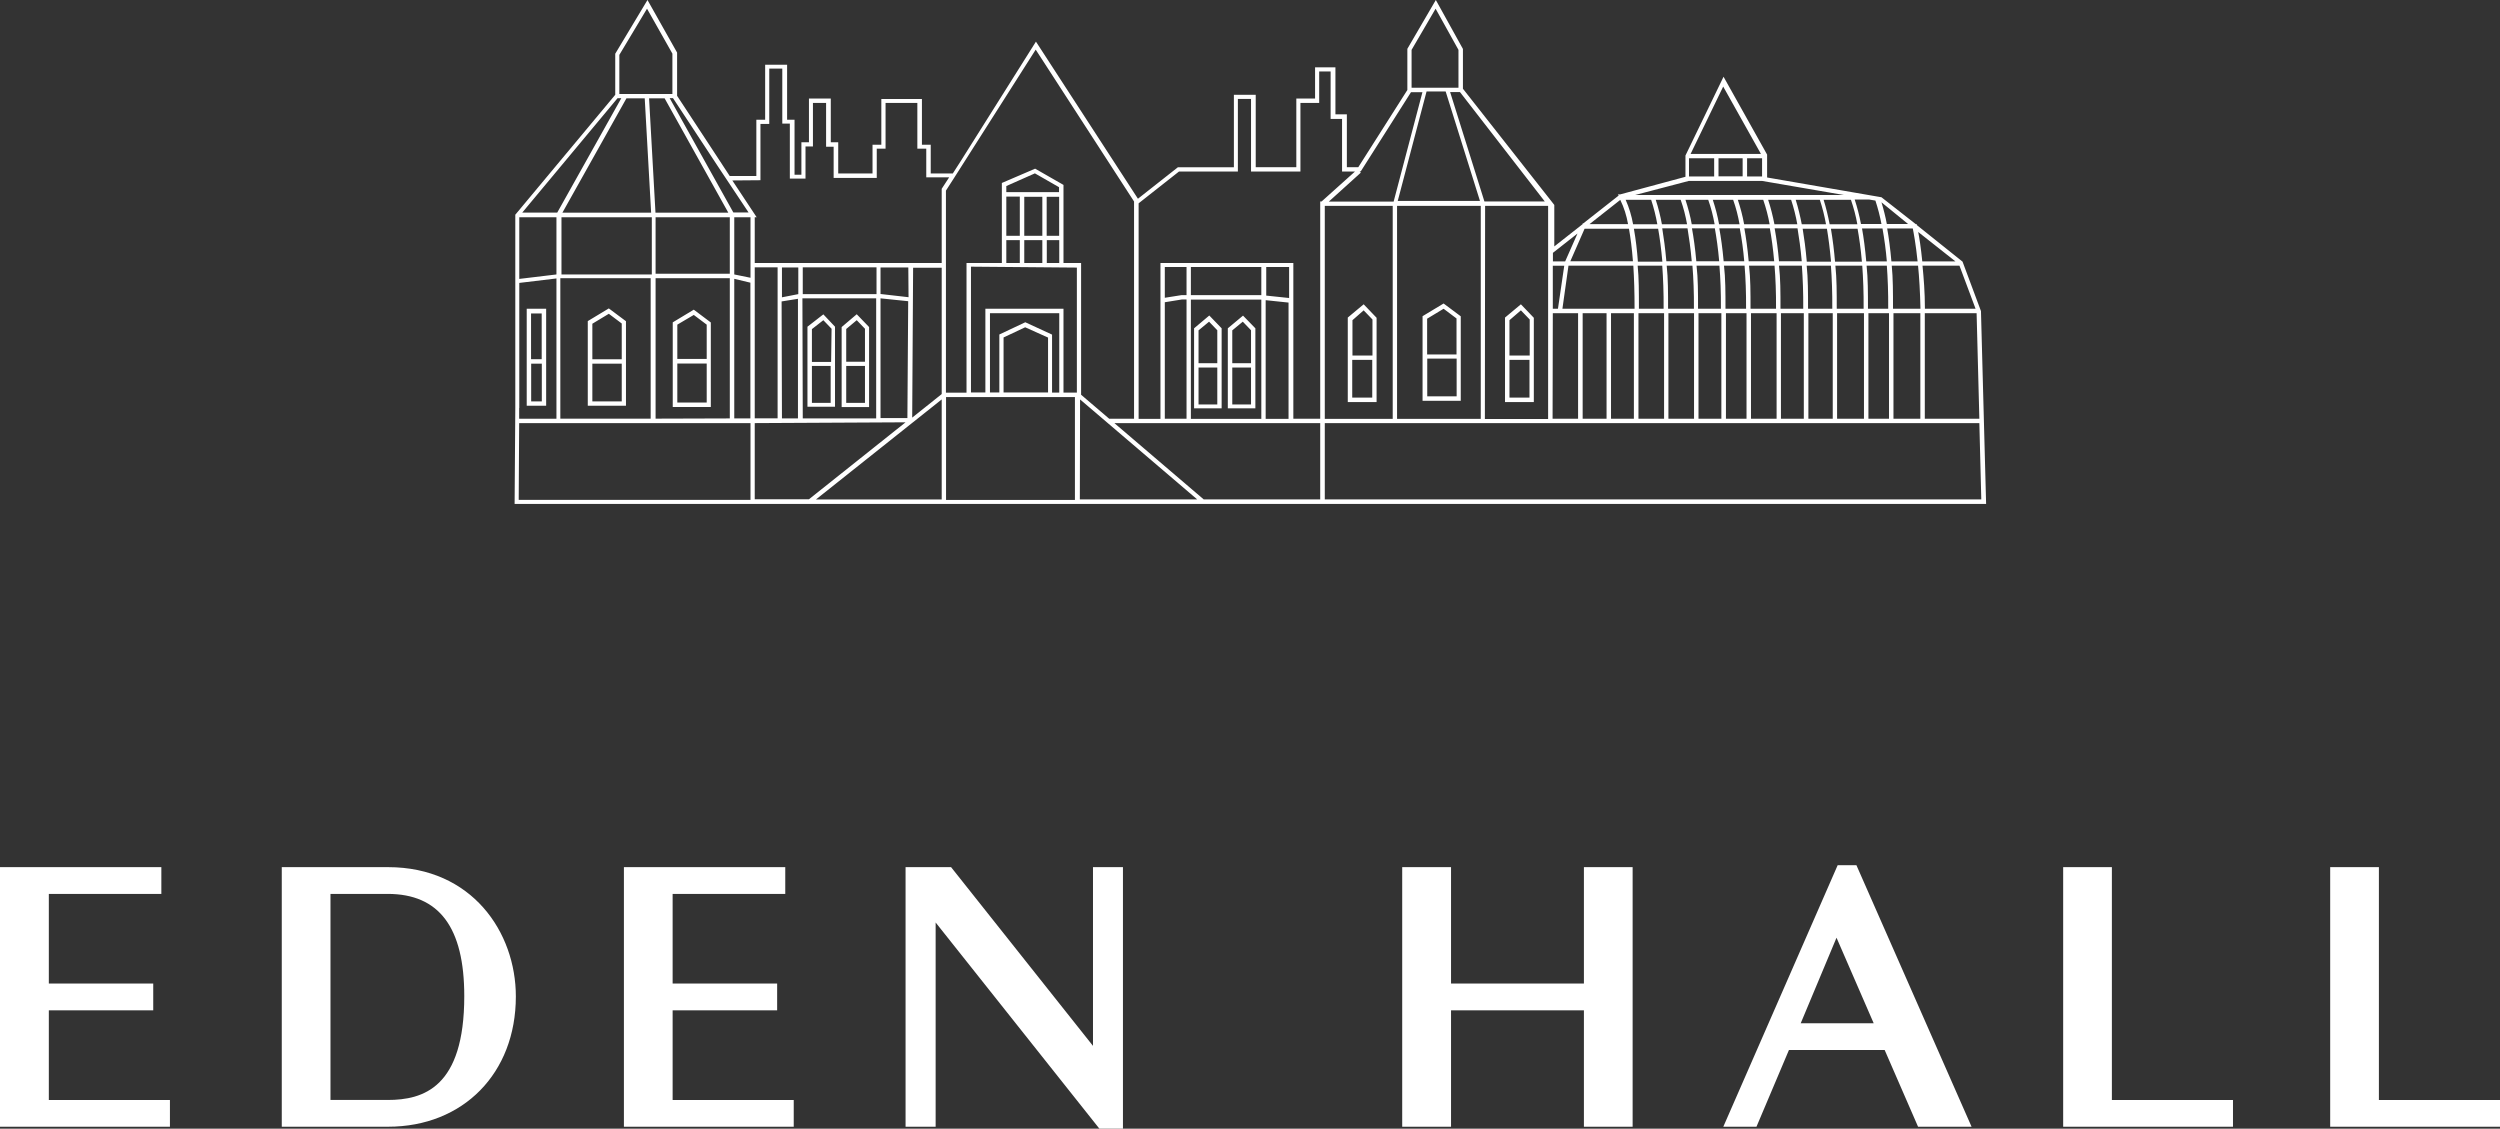 <?xml version="1.0" encoding="UTF-8"?>
<svg id="Layer_2" data-name="Layer 2" xmlns="http://www.w3.org/2000/svg" viewBox="0 0 218.62 98.7">
  <rect x="0" y="0" width="218.62" height="98.7" fill="#333333" stroke="none"/>
  <g id="ehlogo">
    <path d="M0,75.83v22.7h14.86v-2.34H4.27v-7.84h9.13v-2.34H4.27v-7.84h9.84v-2.34H0ZM28.9,78.17h5c4.51,0,6.7,2.93,6.7,8.94,0,8-3.58,9.08-6.7,9.08h-5s0-18.02,0-18.02ZM33.9,75.83h-9.26v22.7h9.29c6.58,0,11.18-4.68,11.18-11.39,0-5.62-3.84-11.31-11.18-11.31M58.82,88.35h9.14v-2.34h-9.14v-7.84h9.85v-2.34h-14.11v22.7h14.85v-2.34h-10.59v-7.84h0ZM95.58,91.46l-12.41-15.63h-3.98v22.7h2.63v-17.86l14.32,18.03h2.06v-22.87h-2.62s0,15.63,0,15.63ZM138.51,86.01h-11.62v-10.18h-4.27v22.7h4.27v-10.18h11.62v10.18h4.26v-22.7h-4.26v10.18ZM163.85,89.48h-6.38l3.13-7.48s3.25,7.48,3.25,7.48ZM160.7,75.66l-10,22.87h2.9l2.84-6.71h8.37l2.92,6.71h4.68l-10.07-22.87h-1.64,0ZM184.68,75.83h-4.26v22.7h14.85v-2.34h-10.59v-20.36h0ZM203.77,75.83v22.7h14.85v-2.34h-10.59v-20.36h-4.26ZM115.85,43.68v-6.68h57.24l.17,6.67h-57.41ZM45.4,37h20.23v6.71h-20.27l.04-6.71ZM54,8.59h.33l-5.6,10h-3.06l8.33-10ZM56.58.76l2.22,3.93v3.53h-4.64v-3.42l2.42-4.04ZM62.8,14.58l2.66,4h-1.33l-5.57-10h.29s3.95,6,3.95,6ZM66.5,15.76v-4.92h.77v-4.84h1.14v4.81h.66v4.81h1.37v-2.81h.65v-3.81h1.15v3.83h.66v2.73h3.77v-2.56h.77v-4h2.78v4h.78v2.51h2l-.65,1v6.49h-16.35v-4h.17l-2.13-3.22s2.46-.02,2.46-.02ZM90.57,4.34l8.6,13.28v19h-2.17l-2.46-2.1v-11.52h-1.54v-6.83l-2.48-1.42-2.91,1.25v7h-3.09v11.34h-1.8v-17.67l.72-1.12,7.13-11.21ZM101.86,26.43l1.48-.24h.42v10.43h-1.9v-10.19ZM103.76,25.81h-.45l-1.45.23v-2.69h1.9s0,2.46,0,2.46ZM110.3,25.81h-6.16v-2.46h6.16v2.46ZM112.73,26.06l-2-.21v-2.5h2s0,2.71,0,2.71ZM104.14,36.62v-10.42h6.16v10.43h-6.16ZM110.68,36.62v-10.37l2,.21v10.17h-2ZM97.45,37h18v6.67h-10.19l-7.81-6.67ZM94.45,34.93l10.24,8.74h-10.26l.02-8.74ZM89.66,28.18l-2.27,1.07v5.07h-.82v-6.93h6.06v6.94h-.63v-5.07s-2.34-1.08-2.34-1.08ZM91.66,34.32h-3.9v-4.81l1.89-.89,2,.9v4.8h.01ZM94.17,23.4v10.93h-1.17v-7.33h-6.83v7.32h-1.26v-11l9.26.08ZM88,21h1.18v2h-1.18v-2ZM88,17.19h1.18v3.43h-1.18v-3.43ZM92.61,16.8h-4.61v-.53l2.5-1.11,2.11,1.21v.43ZM91.15,21v2h-1.58v-2h1.58ZM92.62,20.62h-1.09v-3.41h1.09v3.41ZM91.15,20.62h-1.58v-3.41h1.58v3.41ZM91.54,23v-2h1.09v2h-1.09ZM82.73,34.72h11.27v9h-11.27v-9ZM82.35,34.93v8.75h-11l11-8.75ZM79.19,36.93l-8.45,6.73h-4.74v-6.66l13.19-.07ZM69.81,25.72l-1.43.28v-2.61h1.43v2.33ZM76.65,25.72h-6.45v-2.34h6.45v2.34h0ZM79.45,25.99l-2.45-.28v-2.32h2.43l.02,2.6h0ZM77,26.09l2.42.25-.07,10.22h-2.35v-10.47h0ZM70.17,26.09h6.45v10.5h-6.42l-.03-10.5h0ZM68.35,26.36l1.43-.23v10.46h-1.4s-.03-10.23-.03-10.23ZM82.35,34.36v.1l-2.58,2.06.08-13.11h2.5v10.95ZM66,23.38h2v13.2h-2s0-13.2,0-13.2ZM64.2,24.38l1.42.34v11.87h-1.41v-12.21h0ZM57.33,36.61v-12.28h6.49v12.26s-6.49.02-6.49.02ZM49,24.33h7.9v12.28h-7.9v-12.28ZM45.41,35.68v-10.94l3.25-.39v12.27h-3.26v-.94h0ZM57,19v5h-7.9v-5h7.9ZM56.38,8.6l.56,10h-7.76l5.6-10h1.6ZM63.82,23.94h-6.49v-4.94h6.49v4.94ZM65.63,18.94v5.35l-1.42-.29v-5h1.42v-.06ZM58.12,8.6l5.57,10h-6.37l-.56-10h1.36ZM48.66,19v5l-3.25.39v-5.39h3.25ZM103.1,15h5.15v-6.35h1.15v6.35h4.32v-6h1.64v-2.75h1v4.15h1v4.6h1.13l-2.92,2.62h-.12v19h-2.35v-13.62h-11.62v13.63h-1.91v-18.85l3.53-2.78ZM123.39,8.06h1l-2.52,9.57h-5.67l2.8-2.53-.1-.12h.1s4.39-6.92,4.39-6.92ZM125.54.76l2,3.6v3.31h-4.1v-3.31s2.1-3.6,2.1-3.6ZM135.09,17.62h-5.28l-3-9.57h.86l7.42,9.57ZM137.95,20.42l-1.08,2.44h-1.07v-.75l2.15-1.69h0ZM141.69,17.48c.33.67.55,1.38.68,2.12h-3.37s2.69-2.12,2.69-2.12ZM147.69,15.82h6.39l7.15,1.23h-18.23l4.69-1.23ZM150.69,7.57l3.3,5.89h-6.15l2.85-5.89h0ZM150.28,13.84h2.11v1.58h-2.11v-1.58ZM149.9,15.43h-2.2v-1.59h2.2v1.59ZM154.09,15.43h-1.31v-1.59h1.31v1.59ZM166.86,19.59h-1.86c-.12-.64-.28-1.28-.47-1.9l2.33,1.9ZM172.76,27h-4.43c0-1.47-.11-2.73-.21-3.77h3.23l1.41,3.77ZM168.31,27.39h4.54l.24,9.23h-4.77v-9.22h0ZM165.58,27.39h2.35v9.23h-2.35s0-9.23,0-9.23ZM163.39,27.39h1.8v9.23h-1.8s0-9.23,0-9.23ZM160.66,27.39h2.34v9.23h-2.35v-9.23h.01ZM158.14,27.39h2.13v9.23h-2.13s0-9.23,0-9.23ZM155.74,27.39h2v9.23h-2s0-9.23,0-9.23ZM153.12,27.39h2.24v9.23h-2.24s0-9.23,0-9.23ZM150.93,27.39h1.8v9.23h-1.8s0-9.23,0-9.23ZM148.53,27.39h2v9.23h-2s0-9.23,0-9.23ZM145.9,27.39h2.24v9.23h-2.24s0-9.23,0-9.23ZM143.28,27.39h2.24v9.23h-2.24s0-9.23,0-9.23ZM140.88,27.39h2v9.23h-2s0-9.23,0-9.23ZM138.4,27.39h2.09v9.23h-2.09s0-9.23,0-9.23ZM135.79,27.39h2.21v9.23h-2.23l.02-9.23h0ZM136.24,27h-.45v-3.76h1l-.55,3.76ZM142.83,23.23c.07,1.07.11,2.31.11,3.77h-6.31l.53-3.77h5.67ZM142.83,22.85h-5.51l1.25-2.85h3.88c.13.75.26,1.69.35,2.88M145,20c.14.78.27,1.74.37,2.88h-2.14c-.07-.97-.18-1.93-.35-2.88h2.12ZM144.39,17.47c.23.7.41,1.41.54,2.14h-2.12c-.13-.74-.35-1.46-.65-2.14h2.23ZM146.97,17.47c.25.7.43,1.41.56,2.14h-2.2c-.13-.72-.31-1.44-.54-2.14h2.18ZM149.38,17.47c.25.7.43,1.41.56,2.14h-2c-.13-.73-.32-1.44-.55-2.14h1.99ZM151.56,17.47c.25.7.43,1.41.56,2.14h-1.79c-.13-.73-.32-1.44-.55-2.14h1.78ZM154.19,17.47c.24.7.43,1.41.56,2.14h-2.23c-.13-.73-.32-1.44-.55-2.14h2.22ZM156.63,17.47c.23.7.41,1.41.54,2.14h-2c-.14-.72-.32-1.44-.55-2.14h2.01ZM159.14,17.47c.23.7.41,1.41.54,2.14h-2.12c-.14-.72-.31-1.44-.53-2.14h2.11ZM161.86,17.47c.24.7.43,1.41.56,2.14h-2.42c-.14-.72-.31-1.44-.53-2.14h2.39ZM165,22.86h-1.8c-.1-1.14-.23-2.1-.37-2.88h1.79c.17.95.3,1.91.38,2.88M163.35,27c0-1.42,0-2.67-.12-3.77h1.77c.08,1.1.13,2.35.12,3.77h-1.77,0ZM160.62,27c0-1.42,0-2.67-.12-3.77h2.35c.08,1.1.13,2.35.12,3.77h-2.35ZM158.11,27c0-1.42,0-2.67-.12-3.77h2.12c.08,1.1.13,2.35.12,3.77h-2.12ZM155.7,27c0-1.42,0-2.67-.13-3.77h2c.08,1.1.13,2.35.12,3.77h-1.99,0ZM153.08,27c0-1.42,0-2.67-.13-3.77h2.23c.09,1.1.14,2.35.13,3.77h-2.23ZM150.89,27c0-1.42,0-2.67-.13-3.77h1.8c.09,1.1.14,2.35.13,3.77h-1.8ZM148.49,27c0-1.42,0-2.67-.13-3.77h2c.09,1.1.14,2.35.13,3.77h-2ZM147.94,22.85h-2.22c-.1-1.14-.23-2.09-.36-2.88h2.21c.13.78.27,1.74.37,2.88M150.34,22.85h-2c-.1-1.14-.24-2.1-.38-2.88h2c.14.78.28,1.74.38,2.88M152.53,22.85h-1.8c-.1-1.14-.24-2.1-.38-2.88h1.79c.18.95.31,1.91.39,2.88M155.15,22.85h-2.23c-.1-1.14-.24-2.1-.38-2.88h2.23c.14.78.28,1.74.38,2.88M157.57,22.85h-2c-.08-.97-.21-1.93-.38-2.88h2c.13.78.27,1.74.37,2.88M160.11,20h2.33c.14.78.28,1.74.38,2.88h-2.35c-.08-.96-.2-1.93-.36-2.88M160.11,22.88h-2.11c-.1-1.14-.23-2.09-.36-2.88h2.12c.13.78.26,1.74.36,2.88M145.87,27c0-1.42,0-2.67-.12-3.77h2.25c.09,1.1.14,2.35.13,3.77h-2.26ZM145.48,27h-2.16c0-1.45,0-2.7-.11-3.77h2.15c.08,1.1.13,2.36.12,3.77M165.54,27c0-1.42,0-2.67-.11-3.77h2.3c.1,1,.18,2.3.21,3.77h-2.4ZM167.71,20.26l3.29,2.6h-2.9c-.12-1.21-.26-2.09-.36-2.59M167.74,22.86h-2.34c-.1-1.14-.23-2.1-.37-2.88h2.24c.07.35.26,1.33.42,2.88M164,17.54c.22.67.4,1.36.53,2.05h-1.79c-.14-.72-.32-1.44-.55-2.14h1.27l.54.09ZM129.87,18h5.51v18.64h-5.53l.02-18.64ZM126.42,8l3,9.57h-7.19l2.52-9.57h1.67ZM122.17,18h7.32v18.63h-7.32s0-18.63,0-18.63ZM115.85,18h5.94v18.63h-5.94v-18.63ZM173.23,27.2l-1.61-4.32-4-3.2v-.08h-.09l-3-2.35-10-1.73v-2l-3.81-6.81-3.33,6.89v1.86l-5.71,1.54h-.2l.07.1-3.09,2.43h-.06v.07l-2.48,1.95v-3.63l-7.99-10.16v-3.48l-2.37-4.28-2.49,4.27v3.6l-4.29,6.75h-1v-4.62h-1v-4.11h-1.78v2.73h-1.64v6h-3.55v-6.33h-1.91v6.34h-4.9l-3.49,2.75-8.92-13.74-6.59,10.47-.68,1.06h-1.93v-2.51h-.77v-4h-3.55v4h-.77v2.51h-3v-2.73h-.65v-3.82h-1.91v3.82h-.66v2.84h-.6v-4.81h-.65v-4.81h-1.92v4.81h-.77v4.92h-2.33l-.61-.93-.05-.08-3.94-6v-3.78l-2.59-4.6-2.82,4.7v3.59l-8.6,10.32-.09.11-.05.05v16.9l-.06,8.4h128.68s-.45-16.87-.45-16.87Z" style="fill: #fff;"/>
    <path d="M46.45,31.8h.93v3.3h-.93v-3.3ZM47.37,31.41h-.93v-4h.93v4ZM46.06,35.48h1.7v-8.48h-1.7v8.48ZM51.8,31.8h2.57v3.3h-2.57s0-3.3,0-3.3ZM53.24,27.44l1.13.85v3.13h-2.57v-3.11s1.44-.87,1.44-.87ZM53.24,26.97l-1.84,1.11v7.4h3.34v-7.39l-1.5-1.12ZM59.23,31.79h2.57v3.41h-2.57v-3.41ZM60.67,27.54l1.13.85v3h-2.57v-3l1.44-.85ZM60.67,27.08l-1.84,1.11v7.4h3.33v-7.39l-1.49-1.12ZM72.68,31.65h-1.68v-2.87l1-.78.72.75s-.04,2.9-.04,2.9ZM71,32h1.64v3.23h-1.64v-3.23ZM70.61,28.57v7h2.41v-7l-1.02-1.08-1.39,1.08ZM74,32h1.64v3.23h-1.64v-3.23ZM74.92,28l.72.75v2.88h-1.64v-2.86l.92-.77ZM74.92,27.48l-1.32,1.12v7h2.4v-7s-1.08-1.12-1.08-1.12ZM124.81,31.36h2.57v3.3h-2.57v-3.3ZM126.24,27l1.13.85v3.15h-2.57v-3.13s1.44-.87,1.44-.87ZM126.24,26.54l-1.84,1.11v7.4h3.34v-7.39s-1.5-1.12-1.5-1.12ZM118.25,31.47h1.75v3.3h-1.75v-3.3ZM119.25,27.14l.77.8v3.15h-1.75v-3.09s.98-.86.98-.86ZM119.25,26.61l-1.39,1.16v7.39h2.52v-7.37l-1.13-1.18ZM132,31.47h1.75v3.3h-1.75v-3.3ZM133,27.14l.77.8v3.15h-1.77v-3.09l1-.86ZM133,26.61l-1.39,1.16v7.39h2.52v-7.37s-1.13-1.18-1.13-1.18ZM106.45,31.76h-1.64v-2.87l.92-.76.72.75v2.88ZM104.81,32.14h1.64v3.23h-1.64v-3.23ZM104.42,28.71v7h2.41v-7l-1.08-1.12-1.33,1.12ZM109.4,31.76h-1.64v-2.87l.92-.76.72.75v2.88ZM107.76,32.14h1.64v3.23h-1.64v-3.23ZM107.37,28.71v7h2.41v-7l-1.08-1.11-1.33,1.11Z" style="fill: #fff;"/>
  </g>
</svg>